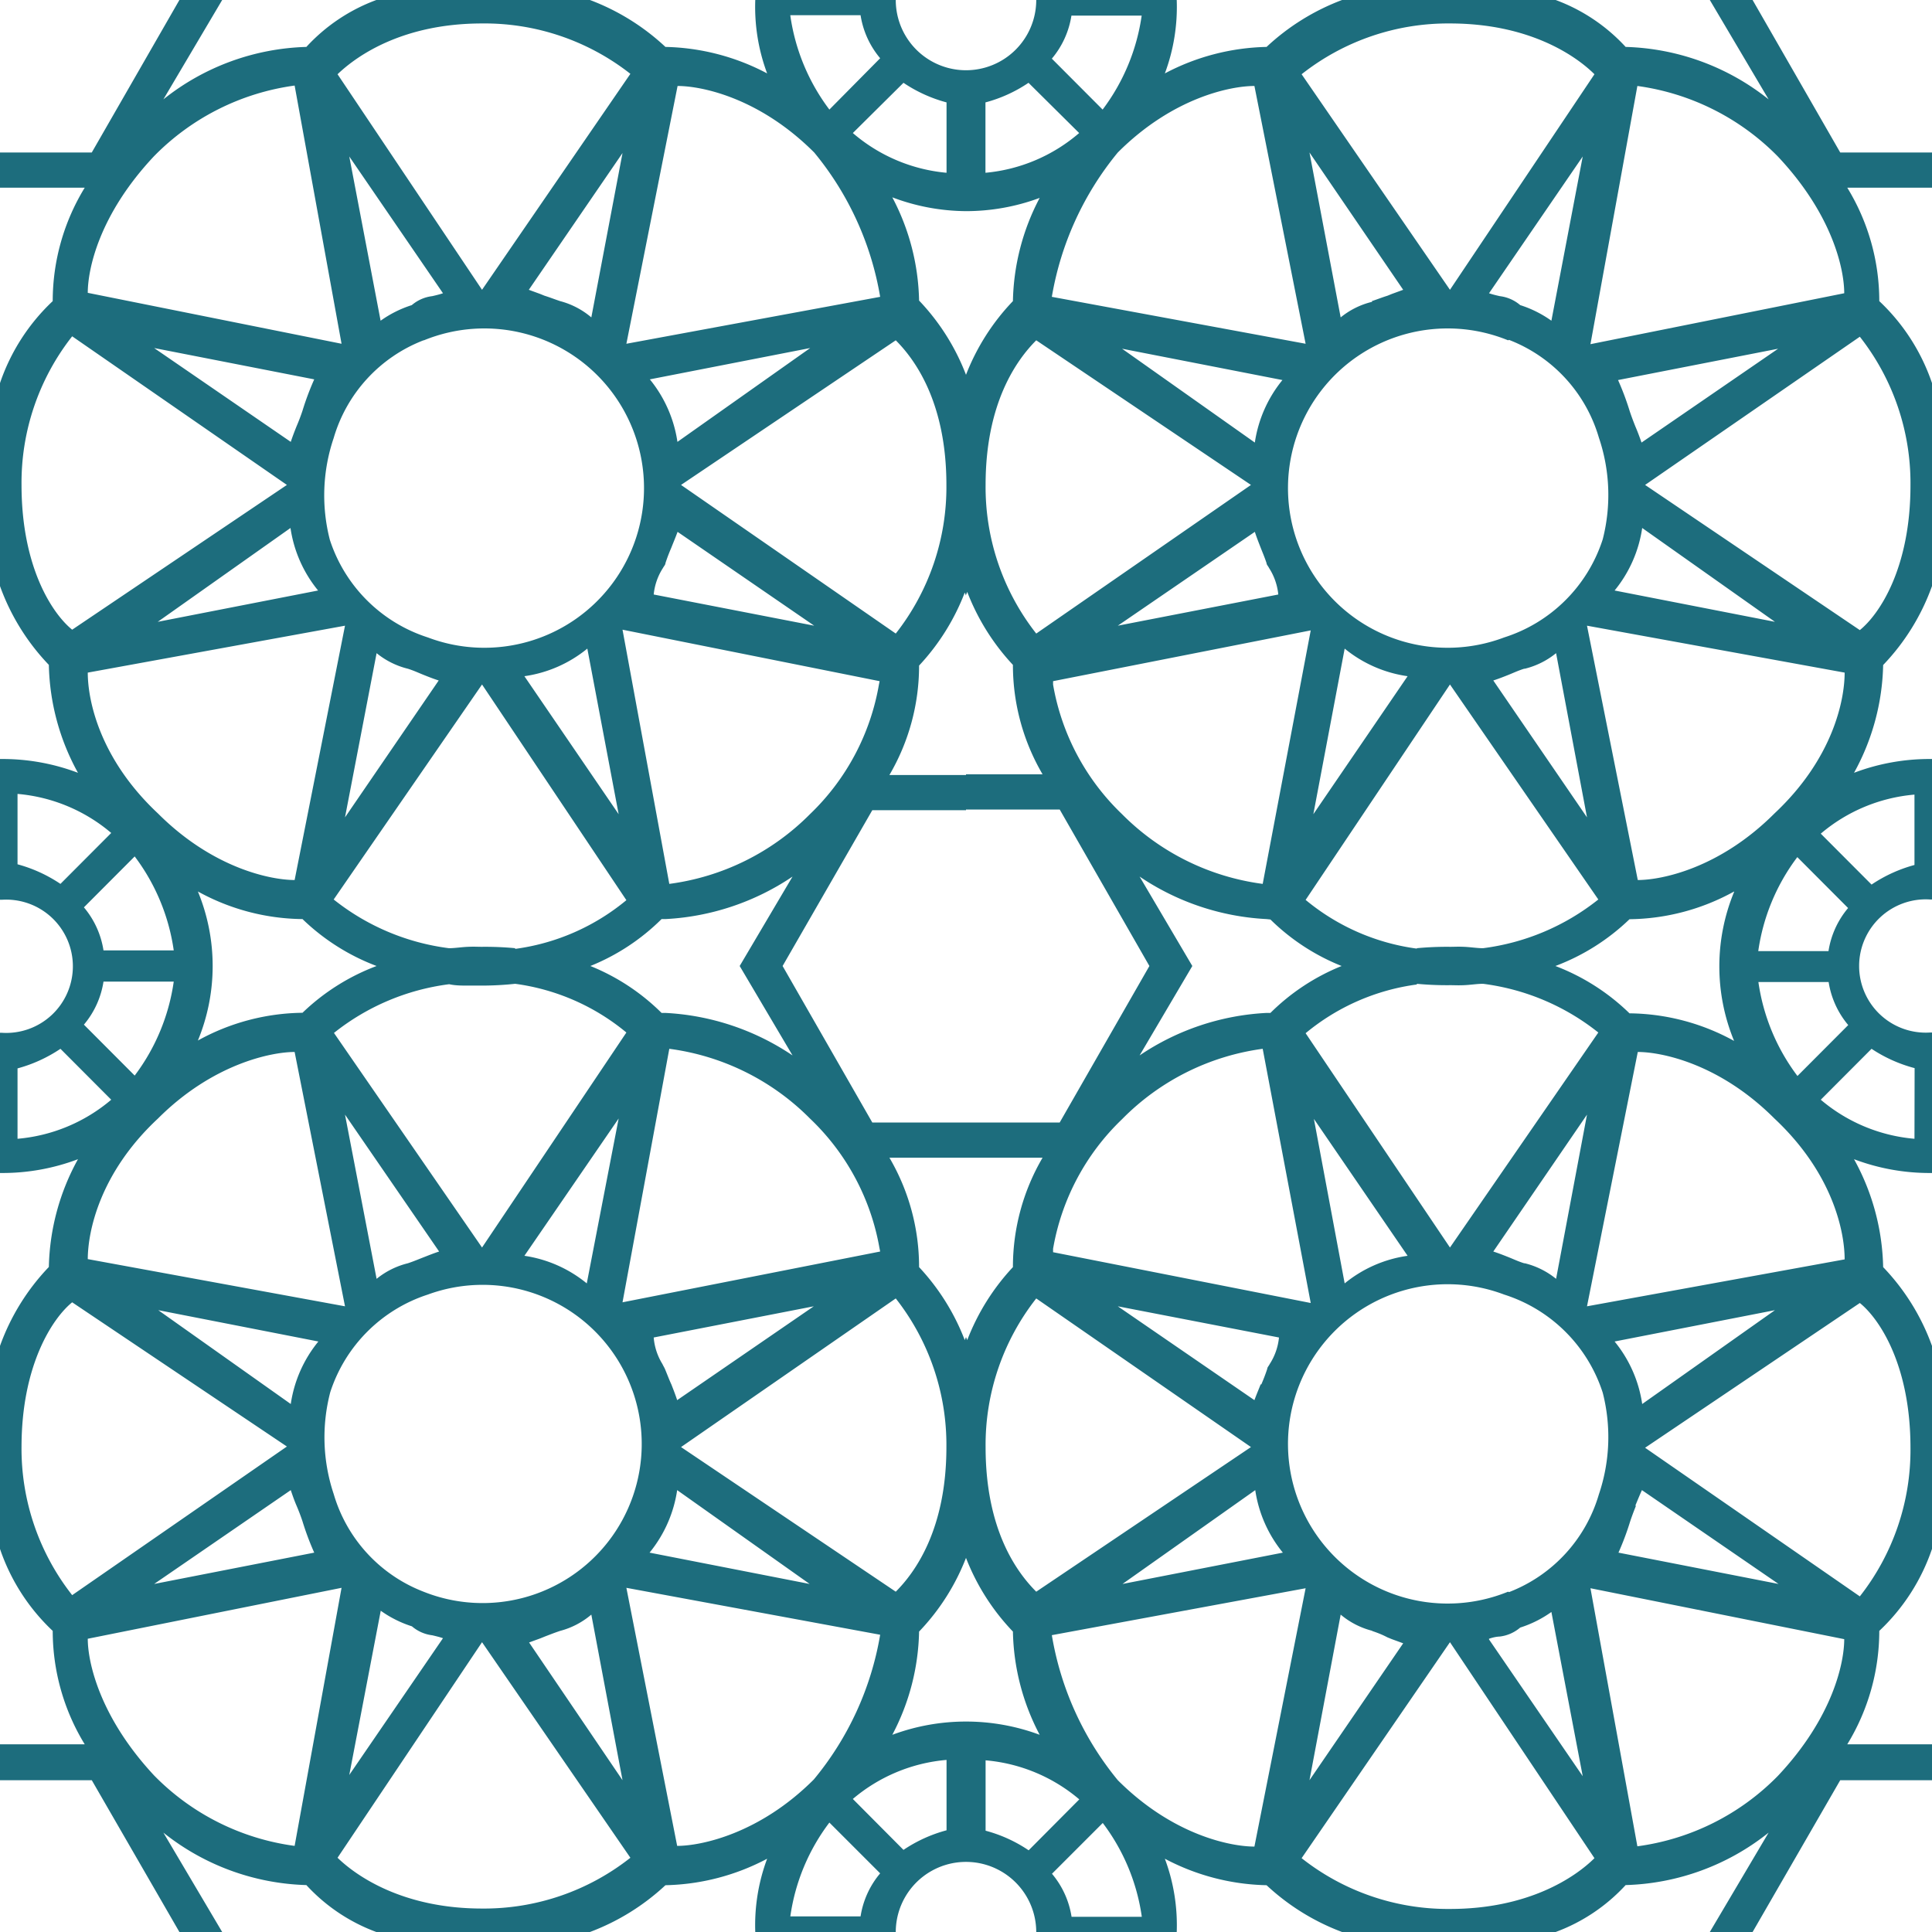 <svg xmlns="http://www.w3.org/2000/svg" width="140" height="140" viewBox="0 0 140 140"><path d="M0,129H6.65L13,140H16.1l-4.26-7.2a17.37,17.37,0,0,0,10.36,3.8,13,13,0,0,0,5.07,3.4H42.75a16.53,16.53,0,0,0,5.47-3.39,16.45,16.45,0,0,0,7.37-1.92,13.77,13.77,0,0,0-.86,5.32H64.91a5.09,5.09,0,1,1,10.18,0H85.27a13.77,13.77,0,0,0-.86-5.32,16.45,16.45,0,0,0,7.37,1.92A16.53,16.53,0,0,0,97.25,140h15.48a13,13,0,0,0,5.07-3.4,17.37,17.37,0,0,0,10.36-3.8L123.9,140H127L133.35,129H140V126.4h-6.14a15.77,15.77,0,0,0,2.32-8.22,14.6,14.6,0,0,0,3.82-5.94V97.53a16.14,16.14,0,0,0-3.54-5.71A16.84,16.84,0,0,0,134.35,84a15.45,15.45,0,0,0,5.51,1H140V74.82h-.14a4.83,4.83,0,1,1,0-9.64H140V55h-.14a15.45,15.45,0,0,0-5.51,1,16.84,16.84,0,0,0,2.11-7.81A16.14,16.14,0,0,0,140,42.47V27.76a14.6,14.6,0,0,0-3.82-5.94,15.74,15.74,0,0,0-2.32-8.22H140V11.05h-6.65L127,0H123.9l4.26,7.2A17.37,17.37,0,0,0,117.8,3.4,13,13,0,0,0,112.73,0H97.25A16.53,16.53,0,0,0,91.78,3.4a16.45,16.45,0,0,0-7.37,1.92A13.77,13.77,0,0,0,85.27,0H75.09A5.09,5.09,0,1,1,64.91,0H54.73a13.77,13.77,0,0,0,.86,5.32A16.45,16.45,0,0,0,48.22,3.4,16.53,16.53,0,0,0,42.75,0H27.27A13,13,0,0,0,22.2,3.4,17.37,17.37,0,0,0,11.84,7.2L16.1,0H13L6.65,11.05H0V13.6H6.14a15.74,15.74,0,0,0-2.32,8.22A14.6,14.6,0,0,0,0,27.76H0V42.47H0a16.14,16.14,0,0,0,3.54,5.71A16.84,16.84,0,0,0,5.65,56,15.45,15.45,0,0,0,.14,55H0v10.2H.14a4.83,4.83,0,1,1,0,9.64H0V85H.14a15.45,15.45,0,0,0,5.51-1,16.84,16.84,0,0,0-2.11,7.81A16.14,16.14,0,0,0,0,97.53H0v14.71H0a14.6,14.6,0,0,0,3.82,5.94,15.77,15.77,0,0,0,2.32,8.22H0ZM70,15.3a15.32,15.32,0,0,1-5.34-1,16.67,16.67,0,0,1,1.94,7.48A16.16,16.16,0,0,1,70,27.16v16l-.09-.22a16.31,16.31,0,0,1-3.31,5.29,15.66,15.66,0,0,1-2.15,7.93H70v2.55H63.21L56.71,70l6.5,11.34H70v2.55H64.45a15.66,15.66,0,0,1,2.15,7.93,16.31,16.31,0,0,1,3.31,5.29l.09-.22v16a16.16,16.16,0,0,1-3.4,5.34,16.67,16.67,0,0,1-1.94,7.48,15.33,15.33,0,0,1,10.68,0,16.67,16.67,0,0,1-1.94-7.48,16.16,16.16,0,0,1-3.4-5.34v-16l.09.22a16.31,16.31,0,0,1,3.31-5.29,15.66,15.66,0,0,1,2.15-7.93H70V81.34h6.79L83.29,70l-6.5-11.34H70V56.11h5.55a15.66,15.66,0,0,1-2.15-7.93,16.31,16.31,0,0,1-3.31-5.29l-.09.22V27.16a16.16,16.16,0,0,1,3.4-5.34,16.67,16.67,0,0,1,1.94-7.48A15.32,15.32,0,0,1,70,15.3ZM14.34,75.4a14.16,14.16,0,0,0,0-10.8,16,16,0,0,0,7.58,2A15.69,15.69,0,0,0,27.29,70h0a15.69,15.69,0,0,0-5.37,3.39A16,16,0,0,0,14.34,75.4Zm33.6-2A15.59,15.59,0,0,0,42.78,70a15.59,15.59,0,0,0,5.16-3.4h.28a18.12,18.12,0,0,0,9.21-3.08L53.6,70l3.83,6.48a18.12,18.12,0,0,0-9.21-3.08Zm-2.55,1.42a15.92,15.92,0,0,0-8.06-3.53,23.17,23.17,0,0,1-2.4.13q-.52,0-1,0c-.48,0-.94,0-1.38-.1a16.8,16.8,0,0,0-8.35,3.53L34.93,90.4Zm-43.83,30a17.17,17.17,0,0,0,3.67,10.77l15.56-10.77L5.23,94.37C3.82,95.51,1.56,98.91,1.56,104.86Zm23.75,23.8,6.79-9.91c-.26-.09-.52-.15-.77-.21h0a2.78,2.78,0,0,1-1.48-.65,8.1,8.1,0,0,1-2.26-1.13ZM44.83,81.05,38,91a9.25,9.25,0,0,1,4.52,2ZM24.18,108.26a10.85,10.85,0,0,0,6.51,7.08A11.53,11.53,0,1,0,31,93.81a11,11,0,0,0-7.07,7.08A12.94,12.94,0,0,0,24.18,108.26Zm-3.11-6.52a9.27,9.27,0,0,1,2-4.53l-11.6-2.27Zm6.22-9.07a5.77,5.77,0,0,1,2.27-1.13c.42-.14.77-.29,1.13-.43s.7-.28,1.13-.42L25,80.77Zm21.36,7.65c.14.36.28.71.42,1.14l9.9-6.8-11.6,2.26A4.32,4.32,0,0,0,48,98.84c.06.13.13.24.18.35C48.36,99.62,48.5,100,48.65,100.32Zm.42,7.66a9.31,9.31,0,0,1-2,4.53l11.6,2.27Zm-8.48,10.2h0c-.42.14-.77.28-1.11.41h0l-.32.13-.82.3L45.11,129,42.85,117A5.74,5.74,0,0,1,40.59,118.18Zm-18.67-7.94c-.14-.42-.28-.78-.43-1.13s-.28-.71-.42-1.13l-9.9,6.8,11.6-2.27A19.83,19.83,0,0,1,21.92,110.24Zm-15.56-19L25,94.66,21.35,76.23c-1.69,0-5.94.86-9.9,4.82C7.21,85,6.36,89.27,6.36,91.26ZM58.69,81.05A17.59,17.59,0,0,0,48.5,76L45.11,94.37l18.67-3.68-.05-.25h0A17,17,0,0,0,58.69,81.05Zm9.89,23.81a17.17,17.17,0,0,0-3.67-10.77L49.35,104.86l15.56,10.48C66.32,113.93,68.58,110.81,68.58,104.86Zm-4.8,13.6-18.39-3.4,3.68,18.7c1.7,0,5.94-.85,9.9-4.81A22.22,22.22,0,0,0,63.78,118.46ZM34.93,138.3a17.11,17.11,0,0,0,10.75-3.68L34.93,119,24.46,134.62C25.88,136,29.27,138.3,34.93,138.3Zm-23.76-9.64a17.5,17.5,0,0,0,10.18,5.1l3.4-18.7L6.36,118.75C6.36,120.44,7.21,124.41,11.17,128.66Zm52.61,7.09a6.34,6.34,0,0,0-1.42,3.12H57.27a14.66,14.66,0,0,1,2.83-6.8Zm4.81-3.12a10.37,10.37,0,0,0-3.12,1.42l-3.67-3.69a12.08,12.08,0,0,1,6.79-2.83ZM7.5,71.13a6.34,6.34,0,0,1-1.42,3.12l3.68,3.69a14.75,14.75,0,0,0,2.83-6.81ZM4.38,76a10.45,10.45,0,0,1-3.11,1.42v5.1a12.08,12.08,0,0,0,6.79-2.83Zm32.95-7.24a15.92,15.92,0,0,0,8.06-3.53L34.93,49.6,24.18,65.18a16.8,16.8,0,0,0,8.35,3.53c.44,0,.9-.08,1.38-.1s.67,0,1,0A23.17,23.17,0,0,1,37.33,68.71ZM5.23,24.37A17.17,17.17,0,0,0,1.56,35.14c0,6,2.26,9.35,3.67,10.49L20.79,35.14ZM32.1,21.25l-6.79-9.91,2.27,11.9a8.1,8.1,0,0,1,2.26-1.13,2.78,2.78,0,0,1,1.48-.65h0C31.58,21.4,31.84,21.34,32.1,21.25ZM38,49,44.83,59,42.56,47A9.25,9.25,0,0,1,38,49ZM30.69,24.66a10.85,10.85,0,0,0-6.51,7.08,12.94,12.94,0,0,0-.28,7.37A11,11,0,0,0,31,46.19a11.57,11.57,0,1,0-.28-21.53ZM23.05,42.79a9.27,9.27,0,0,1-2-4.53l-9.62,6.8Zm6.51,5.67a5.77,5.77,0,0,1-2.27-1.13L25,59.23l6.79-9.92c-.43-.14-.78-.28-1.13-.42S30,48.6,29.56,48.46Zm19.09-8.78c-.15.35-.29.7-.43,1.13,0,.11-.11.22-.18.35a4.32,4.32,0,0,0-.67,1.92L59,45.34l-9.9-6.8C48.93,39,48.79,39.32,48.65,39.68ZM47.09,27.49a9.31,9.31,0,0,1,2,4.53l9.62-6.8Zm-6.5-5.67h0A5.74,5.74,0,0,1,42.85,23l2.26-11.91L38.32,21l.82.3.32.13h0C39.82,21.54,40.17,21.68,40.59,21.82Zm-19.1,9.07c.15-.35.29-.71.43-1.13a19.83,19.83,0,0,1,.85-2.27l-11.6-2.27,9.9,6.8C21.21,31.6,21.35,31.24,21.49,30.89ZM25,45.34,6.36,48.74c0,2,.85,6.24,5.09,10.21,4,4,8.21,4.82,9.9,4.82ZM48.5,64.05A17.59,17.59,0,0,0,58.69,59a17,17,0,0,0,5-9.39h0l.05-.25L45.11,45.63ZM64.91,45.91a17.17,17.17,0,0,0,3.67-10.77c0-5.95-2.26-9.07-3.67-10.48L49.35,35.14Zm-19.52-21,18.39-3.4A22.22,22.22,0,0,0,59,11.05c-4-4-8.2-4.82-9.9-4.82Zm.29-19.56A17.11,17.11,0,0,0,34.93,1.7c-5.66,0-9,2.27-10.47,3.68L34.93,21Zm-24.33.85a17.6,17.6,0,0,0-10.18,5.11c-4,4.25-4.81,8.21-4.81,9.91l18.39,3.69Zm35.92-5.1h5.09a6.34,6.34,0,0,0,1.42,3.12L60.1,7.94A14.75,14.75,0,0,1,57.27,1.13ZM65.47,6a10.37,10.37,0,0,0,3.12,1.42v5.1A12.08,12.08,0,0,1,61.8,9.64ZM6.08,65.75A6.34,6.34,0,0,1,7.5,68.87h5.09a14.75,14.75,0,0,0-2.83-6.81ZM1.27,62.63a10.45,10.45,0,0,1,3.11,1.42l3.68-3.69a12.08,12.08,0,0,0-6.79-2.83Zm124.39,2a14.16,14.16,0,0,0,0,10.8,16,16,0,0,0-7.58-2A15.69,15.69,0,0,0,112.71,70h0a15.69,15.69,0,0,0,5.37-3.39A16,16,0,0,0,125.66,64.6Zm-33.6,2A15.59,15.59,0,0,0,97.22,70a15.59,15.59,0,0,0-5.16,3.4h-.28a18.06,18.06,0,0,0-9.2,3.08L86.4,70l-3.82-6.48a18.06,18.06,0,0,0,9.2,3.08Zm10.61,2.11a15.92,15.92,0,0,1-8.06-3.53L105.07,49.6l10.75,15.58a16.8,16.8,0,0,1-8.35,3.53c-.44,0-.9-.08-1.38-.1s-.67,0-1,0A23.17,23.17,0,0,0,102.67,68.71Zm32.1-44.34a17.17,17.17,0,0,1,3.67,10.77c0,6-2.26,9.35-3.67,10.49L119.21,35.14ZM107.9,21.25l6.79-9.91-2.27,11.9a8.1,8.1,0,0,0-2.26-1.13,2.78,2.78,0,0,0-1.48-.65h0C108.42,21.4,108.16,21.34,107.9,21.25ZM102,49,95.17,59,97.44,47A9.25,9.25,0,0,0,102,49Zm7.35-24.37a10.85,10.85,0,0,1,6.51,7.08,12.94,12.94,0,0,1,.28,7.37A11,11,0,0,1,109,46.19a11.57,11.57,0,1,1,.28-21.53ZM117,42.79a9.27,9.27,0,0,0,2-4.53l9.62,6.8Zm-6.51,5.67a5.77,5.77,0,0,0,2.27-1.13L115,59.23l-6.79-9.92c.43-.14.78-.28,1.13-.42S110,48.6,110.44,48.46ZM90.93,38.54c.14.43.28.78.42,1.14s.29.7.43,1.13c0,.11.12.22.18.35a4.32,4.32,0,0,1,.67,1.92L81,45.34Zm2-11a9.31,9.31,0,0,0-2,4.53l-9.62-6.8Zm6.5-5.67h0A5.74,5.74,0,0,0,97.15,23L94.89,11.05,101.68,21l-.82.3-.32.13h0C100.18,21.54,99.83,21.68,99.41,21.82Zm19.09,9.07c-.14-.35-.28-.71-.42-1.13a19.83,19.83,0,0,0-.85-2.27l11.6-2.27-9.9,6.8C118.79,31.6,118.65,31.24,118.5,30.89ZM115,45.34l18.67,3.4c0,2-.85,6.24-5.09,10.21-4,4-8.21,4.82-9.9,4.82ZM91.5,64.05A17.59,17.59,0,0,1,81.31,59a17,17,0,0,1-5-9.39h0l0-.25,18.67-3.68ZM75.09,45.91a17.17,17.17,0,0,1-3.67-10.77c0-5.95,2.26-9.07,3.67-10.48L90.65,35.14Zm19.52-21-18.39-3.4A22.33,22.33,0,0,1,81,11.05c4-4,8.2-4.82,9.9-4.82ZM94.32,5.38A17.11,17.11,0,0,1,105.07,1.7c5.66,0,9.05,2.27,10.47,3.68L105.07,21Zm24.33.85a17.6,17.6,0,0,1,10.18,5.11c4,4.25,4.81,8.21,4.81,9.91l-18.39,3.69ZM82.73,1.13H77.64a6.34,6.34,0,0,1-1.42,3.12L79.9,7.94A14.75,14.75,0,0,0,82.73,1.13ZM74.53,6a10.26,10.26,0,0,1-3.12,1.42v5.1A12.08,12.08,0,0,0,78.2,9.64Zm59.39,59.8a6.34,6.34,0,0,0-1.42,3.12h-5.09a14.75,14.75,0,0,1,2.83-6.81Zm4.81-3.12a10.45,10.45,0,0,0-3.11,1.42l-3.68-3.69a12.08,12.08,0,0,1,6.79-2.83Zm-36.06,8.66a15.92,15.92,0,0,0-8.06,3.53L105.07,90.4l10.75-15.58a16.8,16.8,0,0,0-8.35-3.53c-.44,0-.9.08-1.38.1s-.67,0-1,0A23.17,23.17,0,0,1,102.67,71.29Zm32.1,44.34a17.17,17.17,0,0,0,3.67-10.77c0-6-2.26-9.35-3.67-10.49l-15.56,10.49Zm-26.87,3.12,6.79,9.91-2.27-11.9a8.1,8.1,0,0,1-2.26,1.13,2.78,2.78,0,0,1-1.48.65h0C108.42,118.6,108.16,118.66,107.9,118.75ZM102,91l-6.79-9.92L97.44,93A9.25,9.25,0,0,1,102,91Zm7.35,24.37a10.85,10.85,0,0,0,6.51-7.08,12.94,12.94,0,0,0,.28-7.37A11,11,0,0,0,109,93.81a11.57,11.57,0,1,0,.28,21.53ZM117,97.21a9.27,9.27,0,0,1,2,4.53l9.62-6.8Zm-6.51-5.67a5.77,5.77,0,0,1,2.27,1.13L115,80.77l-6.79,9.92c.43.14.78.28,1.13.42S110,91.4,110.44,91.54Zm-19.09,8.78c.15-.35.29-.7.43-1.13,0-.11.12-.22.18-.35a4.32,4.32,0,0,0,.67-1.92L81,94.66l9.9,6.8C91.07,101,91.21,100.68,91.35,100.32Zm1.56,12.19a9.31,9.31,0,0,1-2-4.53l-9.62,6.8Zm6.5,5.67h0A5.74,5.74,0,0,1,97.15,117L94.89,129l6.79-9.92-.82-.3-.32-.13h0C100.18,118.46,99.83,118.32,99.41,118.18Zm19.09-9.07c-.14.35-.28.71-.42,1.13a19.83,19.83,0,0,1-.85,2.27l11.6,2.27-9.9-6.8C118.79,108.4,118.65,108.75,118.5,109.11ZM115,94.66l18.67-3.4c0-2-.85-6.24-5.09-10.21-4-4-8.21-4.82-9.9-4.82ZM91.5,76a17.59,17.59,0,0,0-10.19,5.1,17,17,0,0,0-5,9.39h0l0,.25,18.67,3.68ZM75.09,94.09a17.17,17.17,0,0,0-3.67,10.77c0,6,2.26,9.07,3.67,10.48l15.56-10.48Zm19.52,21-18.39,3.4A22.33,22.33,0,0,0,81,129c4,4,8.2,4.81,9.9,4.81Zm-.29,19.56a17.11,17.11,0,0,0,10.75,3.68c5.66,0,9.05-2.27,10.47-3.68L105.07,119Zm24.33-.86a17.5,17.5,0,0,0,10.18-5.1c4-4.25,4.81-8.22,4.81-9.91l-18.39-3.69Zm-41,5.11a6.34,6.34,0,0,0-1.42-3.12l3.68-3.68a14.66,14.66,0,0,1,2.83,6.8Zm-3.11-4.82a10.26,10.26,0,0,0-3.12-1.42v-5.1a12.08,12.08,0,0,1,6.79,2.83Zm59.39-59.8a6.34,6.34,0,0,1-1.42-3.12h-5.09a14.75,14.75,0,0,0,2.83,6.81Zm4.81,3.12A10.45,10.45,0,0,1,135.62,76l-3.68,3.69a12.08,12.08,0,0,0,6.79,2.83Z" fill="#1d6d7d" fill-rule="evenodd"/></svg>